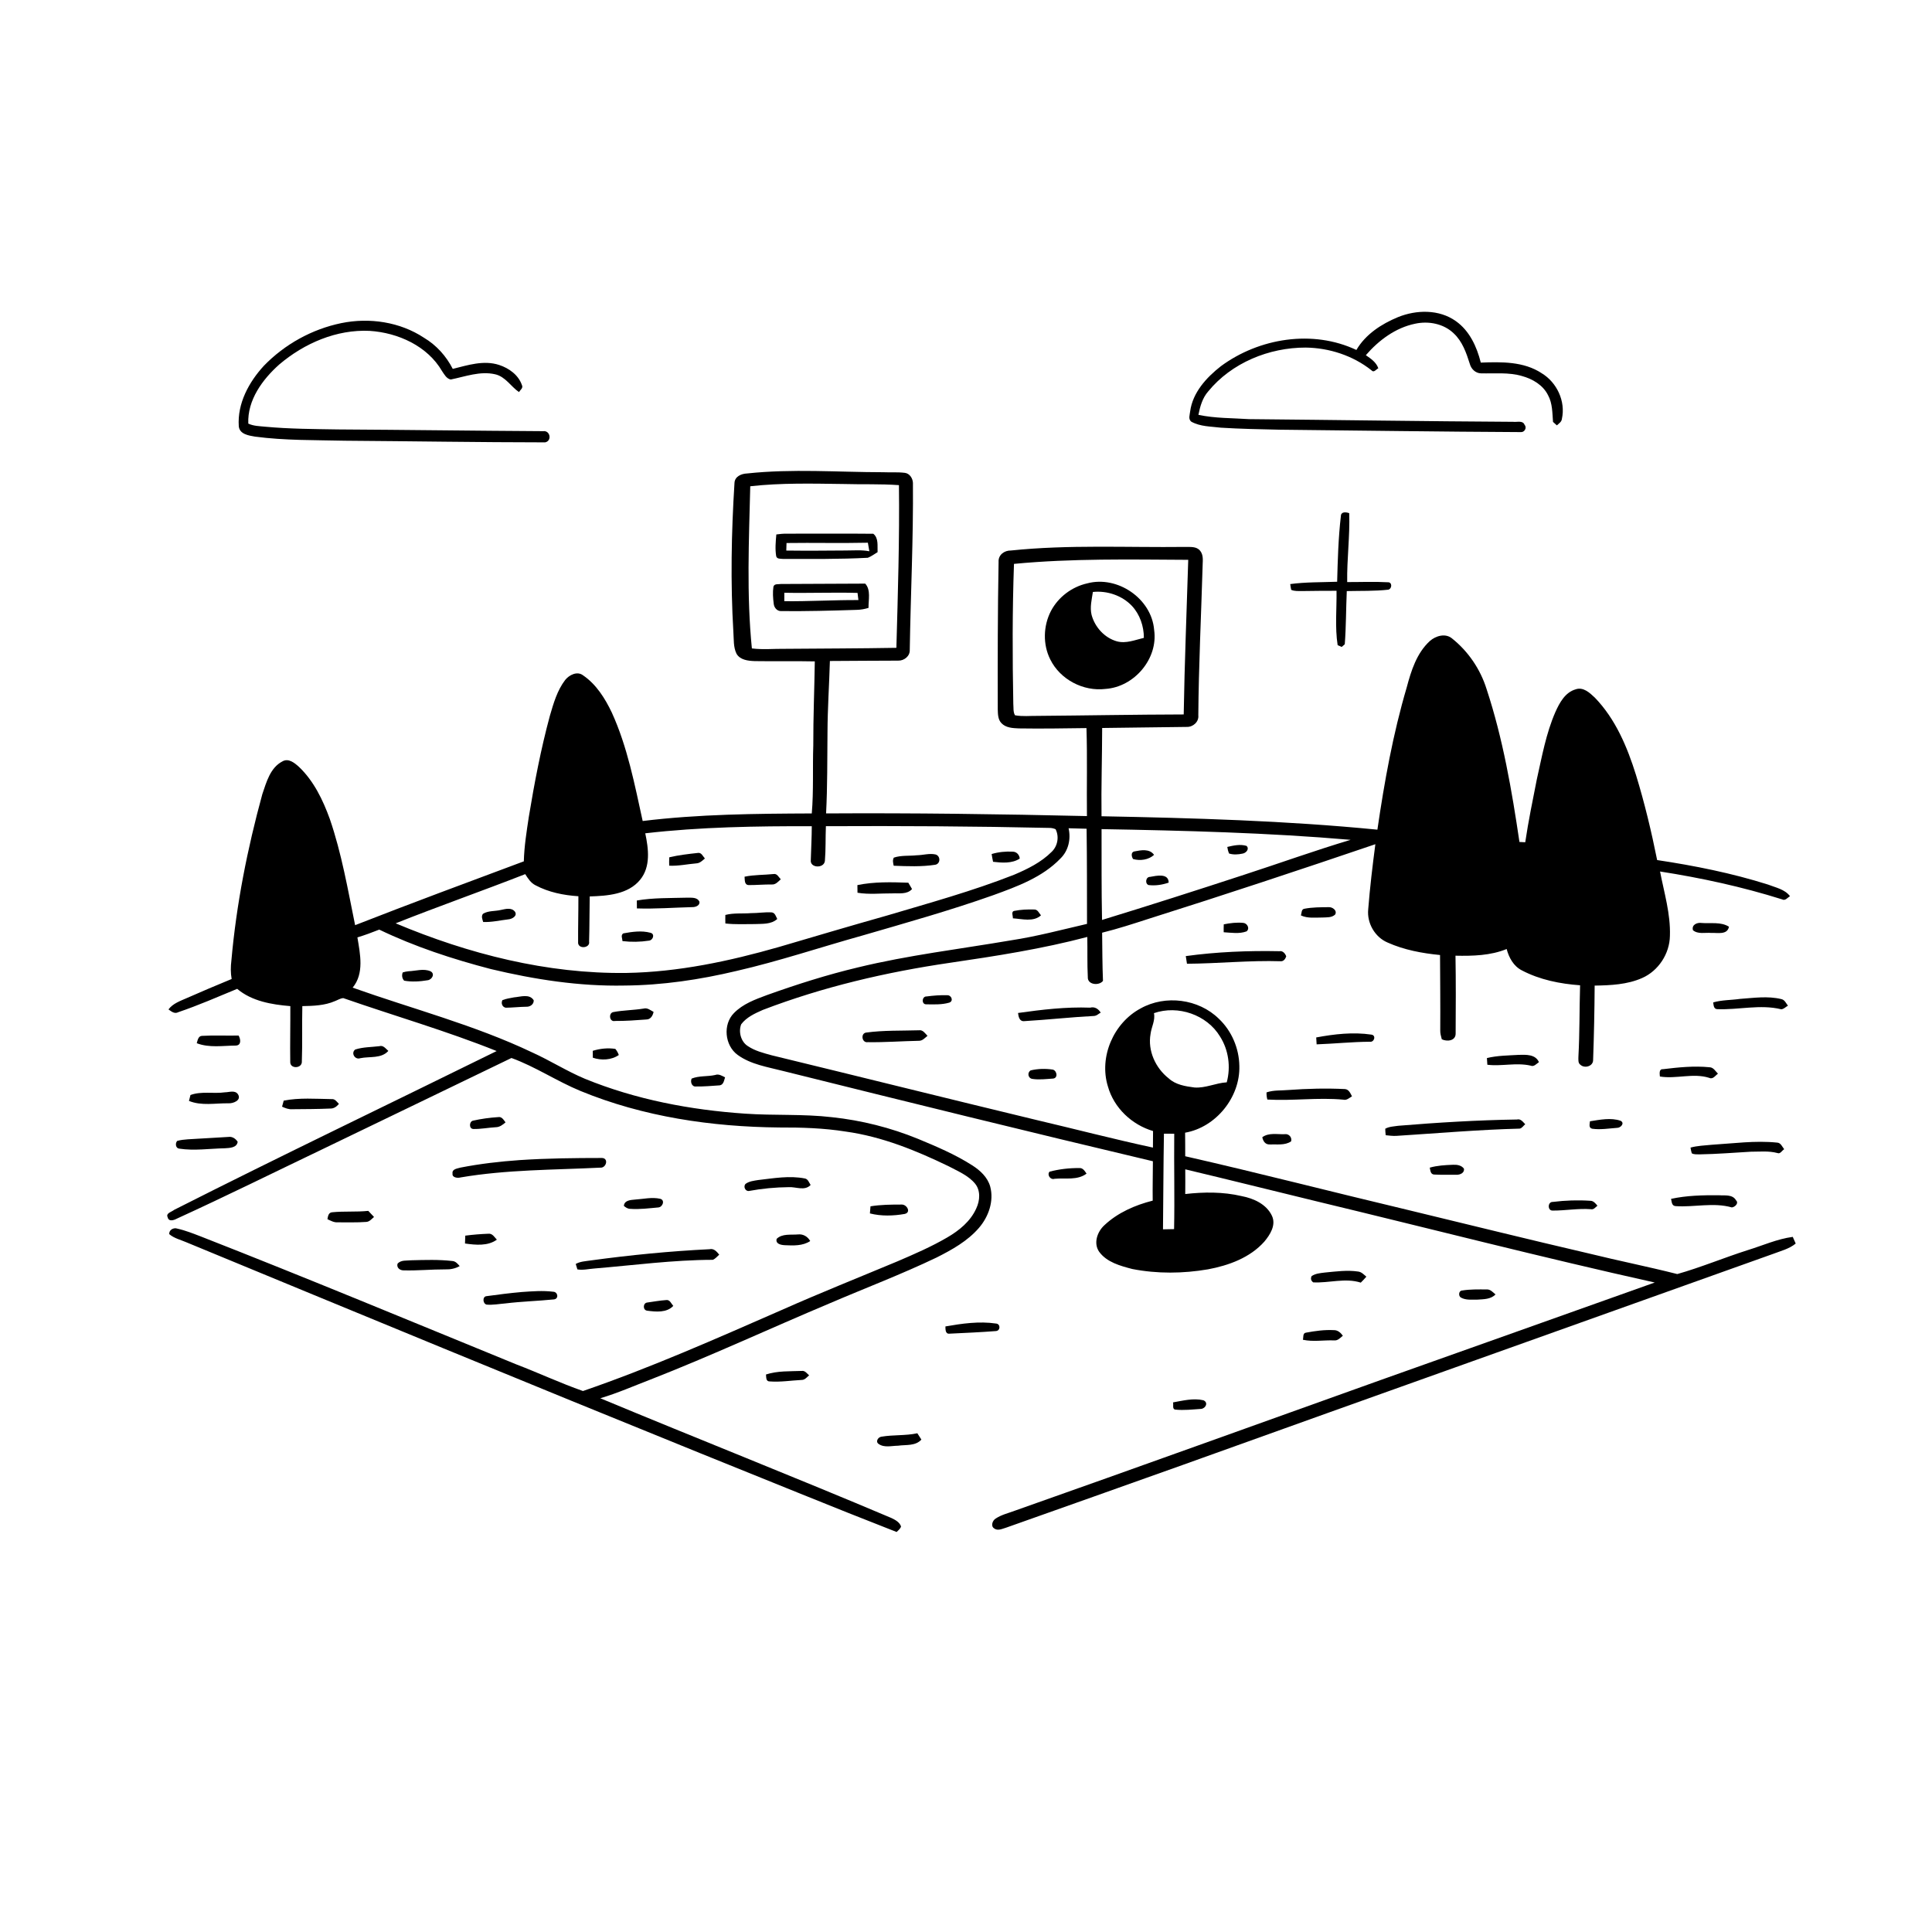 <svg xmlns="http://www.w3.org/2000/svg" viewBox="0 0 1024 1024" version="1.1">
<g id="Parent-Group"><g id="Group-rgba(0,0,0,0)" fill="rgba(0,0,0,0)">
<path fill="rgba(0,0,0,0)" opacity="1.00" d=" M 0.00 0.00 L 1024.00 0.00 L 1024.00 1024.00 L 0.00 1024.00 L 0.00 0.00 M 740.95 168.09 C 732.23 171.70 723.78 177.16 718.91 185.49 C 695.79 174.57 667.33 179.15 647.07 194.11 C 639.42 200.11 632.15 208.00 630.81 218.03 C 630.64 219.84 629.66 222.11 631.40 223.49 C 636.16 226.15 641.83 226.02 647.10 226.68 C 657.47 227.33 667.86 227.52 678.24 227.75 C 720.85 228.18 763.46 228.82 806.06 229.02 C 807.98 229.21 809.44 226.72 808.08 225.21 C 807.16 222.67 804.06 223.84 802.03 223.57 C 755.35 223.31 708.68 222.57 662.01 222.15 C 653.06 221.56 643.98 221.75 635.18 219.87 C 636.07 215.46 637.32 210.91 640.37 207.46 C 652.77 192.28 672.65 184.19 692.03 184.22 C 704.54 184.38 717.07 188.46 726.92 196.27 C 728.16 197.76 729.37 195.75 730.54 195.20 C 729.43 191.98 726.57 190.09 723.92 188.26 C 730.75 180.35 739.66 173.70 750.07 171.57 C 757.16 170.03 765.16 171.54 770.49 176.68 C 775.07 180.93 777.17 186.99 779.01 192.80 C 779.71 195.52 782.01 197.82 784.93 197.88 C 792.17 198.07 799.61 197.23 806.68 199.30 C 812.28 200.84 817.83 204.07 820.49 209.45 C 822.87 213.78 822.75 218.84 823.13 223.62 C 823.64 224.08 824.67 225.00 825.18 225.46 C 826.23 224.46 827.70 223.59 827.84 221.99 C 829.88 212.71 825.20 202.70 817.14 197.83 C 807.64 191.53 795.78 191.77 784.85 192.19 C 782.76 183.80 778.90 175.33 771.64 170.21 C 762.78 163.87 750.74 164.13 740.95 168.09 M 180.89 171.26 C 165.37 174.46 150.90 182.47 139.88 193.85 C 131.92 202.50 125.74 213.84 126.56 225.91 C 126.95 230.12 131.76 230.84 135.10 231.41 C 150.95 233.53 167.00 233.21 182.95 233.59 C 218.28 233.84 253.62 234.43 288.95 234.46 C 292.68 233.66 291.60 228.05 287.91 228.53 C 251.63 228.32 215.35 227.82 179.07 227.61 C 166.25 227.40 153.40 227.35 140.62 226.17 C 137.59 225.86 134.41 225.85 131.60 224.52 C 131.08 212.05 139.12 201.09 148.04 193.16 C 161.25 181.95 178.39 174.52 195.93 175.37 C 210.90 176.33 226.55 183.34 234.31 196.72 C 235.50 198.45 236.63 200.69 238.89 201.15 C 246.60 199.59 254.51 196.54 262.45 198.38 C 267.89 199.62 270.73 204.82 275.06 207.81 C 275.72 206.70 277.41 205.67 276.65 204.17 C 274.84 198.78 269.80 195.15 264.57 193.44 C 256.40 190.76 247.94 193.54 239.97 195.52 C 236.52 188.75 231.30 182.94 224.76 179.04 C 211.98 170.59 195.78 168.21 180.89 171.26 M 395.94 250.95 C 392.92 251.06 389.40 252.55 389.29 256.04 C 387.64 282.34 387.14 308.77 388.71 335.09 C 389.00 338.90 388.63 342.97 390.37 346.49 C 392.30 349.85 396.57 350.27 400.05 350.40 C 410.65 350.57 421.26 350.32 431.86 350.55 C 431.65 365.38 431.01 380.21 431.06 395.05 C 430.65 407.07 431.28 419.16 430.26 431.14 C 400.35 431.26 370.36 431.52 340.63 435.15 C 336.36 415.71 332.58 395.91 324.28 377.69 C 320.69 370.16 316.04 362.71 309.03 357.94 C 305.92 355.56 301.71 357.72 299.56 360.39 C 295.32 365.94 293.37 372.79 291.44 379.40 C 286.68 397.00 283.25 414.93 280.29 432.91 C 279.11 440.74 277.84 448.59 277.64 456.53 C 247.78 467.67 217.89 478.74 188.22 490.36 C 184.36 471.48 181.09 452.36 174.81 434.08 C 171.15 424.00 166.33 413.96 158.47 406.47 C 156.14 404.38 152.91 401.66 149.66 403.57 C 143.23 406.90 141.21 414.56 139.04 420.91 C 131.13 449.77 125.28 479.27 122.64 509.10 C 122.23 512.35 122.20 515.65 122.78 518.89 C 114.81 522.15 106.90 525.55 99.01 529.00 C 95.54 530.55 91.66 531.83 89.30 535.01 C 90.83 536.10 92.53 537.55 94.49 536.48 C 105.10 532.88 115.38 528.38 125.72 524.11 C 133.45 530.67 144.07 532.46 153.88 533.26 C 153.93 543.18 153.70 553.11 153.84 563.03 C 153.91 566.53 159.67 566.36 159.97 563.06 C 160.34 553.14 160.01 543.19 160.24 533.26 C 166.06 533.16 172.07 532.97 177.49 530.62 C 178.97 530.08 180.35 529.12 181.95 529.02 C 209.01 538.45 236.62 546.39 263.24 557.08 C 206.28 585.15 148.99 612.55 92.34 641.23 C 91.08 642.31 87.78 642.95 88.85 645.13 C 89.40 647.69 92.15 646.76 93.77 645.89 C 119.72 634.04 145.28 621.37 171.01 609.06 C 204.40 593.03 237.71 576.82 271.08 560.76 C 283.79 565.38 295.14 573.07 307.64 578.22 C 340.95 591.94 377.18 597.25 413.03 597.59 C 424.80 597.54 436.59 597.90 448.23 599.75 C 467.44 602.41 485.57 609.79 502.91 618.20 C 507.76 620.79 513.13 622.96 516.75 627.28 C 519.82 630.95 519.41 636.34 517.46 640.45 C 514.42 647.32 508.35 652.23 501.99 655.91 C 493.55 660.84 484.56 664.72 475.59 668.57 C 455.17 677.11 434.59 685.31 414.36 694.30 C 379.61 709.51 344.87 724.93 308.98 737.27 C 297.03 733.09 285.50 727.68 273.65 723.15 C 218.03 700.42 162.55 677.31 106.59 655.41 C 102.45 653.83 98.31 652.15 93.97 651.19 C 92.05 650.48 89.46 651.89 89.73 654.14 C 92.25 656.29 95.58 657.07 98.57 658.35 C 189.26 695.83 279.97 733.31 370.93 770.15 C 405.69 784.11 440.33 798.39 475.23 811.99 C 476.11 811.08 477.24 810.31 477.57 809.03 C 476.76 806.73 474.49 805.56 472.45 804.57 C 421.24 782.88 369.49 762.48 318.16 741.10 C 327.30 738.40 336.03 734.53 344.92 731.13 C 376.91 718.62 408.06 704.11 439.72 690.80 C 458.60 682.70 477.85 675.40 496.39 666.52 C 504.55 662.41 512.79 657.83 518.84 650.83 C 523.94 644.93 526.90 636.64 524.83 628.90 C 523.45 623.95 519.48 620.31 515.28 617.64 C 506.30 611.89 496.42 607.71 486.60 603.63 C 472.03 597.68 456.65 593.81 441.00 592.14 C 425.69 590.35 410.24 591.33 394.89 590.26 C 365.93 588.29 337.00 582.80 310.05 571.79 C 300.42 567.75 291.58 562.10 282.06 557.80 C 251.53 543.27 218.67 534.77 186.91 523.47 C 193.13 516.01 190.89 505.58 189.43 496.84 C 193.35 495.66 197.20 494.22 201.01 492.71 C 219.90 501.80 239.91 508.34 260.16 513.62 C 283.33 519.15 307.10 522.85 330.98 522.36 C 351.02 522.22 370.95 519.24 390.42 514.61 C 412.92 509.44 434.81 502.07 457.02 495.87 C 480.25 489.11 503.58 482.57 526.40 474.48 C 539.09 469.86 552.48 465.01 562.04 455.04 C 566.31 450.91 567.68 444.70 566.37 438.99 C 569.55 439.11 572.73 439.15 575.92 439.25 C 576.16 456.06 576.11 472.87 576.14 489.68 C 562.75 492.78 549.45 496.33 535.84 498.40 C 508.78 503.02 481.45 506.25 454.74 512.74 C 438.38 516.63 422.34 521.74 406.52 527.40 C 400.29 529.71 393.75 532.08 389.01 536.95 C 383.03 542.97 384.12 554.12 390.94 559.10 C 398.00 564.24 406.89 565.53 415.15 567.67 C 480.38 583.91 545.65 600.00 611.06 615.49 C 611.05 622.44 610.85 629.40 610.96 636.36 C 601.66 638.71 592.42 642.73 585.36 649.38 C 581.59 652.81 579.42 658.94 582.59 663.48 C 586.66 669.04 593.79 670.94 600.14 672.60 C 613.33 675.18 627.04 675.04 640.27 672.77 C 651.23 670.72 662.49 666.64 670.10 658.11 C 673.18 654.44 676.42 649.36 674.19 644.46 C 671.29 638.23 664.46 635.16 658.05 633.95 C 648.27 631.65 638.12 631.74 628.20 632.86 C 628.22 628.49 628.27 624.13 628.21 619.77 C 651.50 625.31 674.73 631.13 697.99 636.77 C 757.67 651.13 817.13 666.44 877.05 679.76 C 828.58 697.05 780.07 714.25 731.59 731.51 C 667.00 754.60 602.49 777.91 537.81 800.73 C 534.44 802.00 530.82 802.82 527.78 804.83 C 526.10 805.80 524.97 808.72 526.84 810.03 C 528.81 811.60 531.24 810.26 533.33 809.67 C 564.43 798.66 595.52 787.63 626.58 776.55 C 730.94 739.04 835.44 701.93 939.85 664.56 C 943.92 662.99 948.33 661.95 951.76 659.10 C 951.24 657.91 950.72 656.74 950.20 655.57 C 941.95 656.67 934.29 660.14 926.40 662.57 C 913.85 666.56 901.65 671.69 888.99 675.28 C 873.45 671.34 857.72 668.21 842.15 664.37 C 809.95 656.89 777.86 648.94 745.72 641.18 C 706.51 631.87 667.48 621.78 628.19 612.83 C 628.17 608.67 628.20 604.51 628.13 600.35 C 644.49 597.50 657.36 581.53 656.88 564.97 C 656.75 555.64 652.80 546.37 646.00 539.95 C 635.27 529.42 617.69 527.16 604.59 534.47 C 590.23 542.11 582.36 560.21 587.22 575.85 C 590.40 587.20 599.91 596.17 611.14 599.47 C 611.10 602.39 611.08 605.32 611.08 608.25 C 590.35 603.78 569.83 598.43 549.19 593.58 C 502.43 582.32 455.76 570.68 409.02 559.33 C 404.68 558.13 400.19 557.02 396.41 554.48 C 392.67 552.14 391.30 546.87 392.85 542.89 C 395.66 539.14 400.11 537.13 404.30 535.28 C 436.23 523.05 469.70 515.24 503.50 510.30 C 527.93 506.72 552.39 502.92 576.29 496.60 C 576.43 503.68 576.20 510.78 576.56 517.86 C 576.31 522.01 582.53 522.60 584.60 519.89 C 584.25 511.39 584.26 502.86 584.15 494.35 C 592.51 492.28 600.70 489.61 608.89 486.96 C 649.08 474.28 689.07 461.01 728.97 447.45 C 727.46 458.92 726.09 470.42 725.18 481.96 C 724.44 489.25 728.71 496.72 735.49 499.58 C 744.23 503.49 753.77 505.26 763.25 506.18 C 763.31 519.46 763.45 532.74 763.36 546.02 C 763.30 547.66 763.75 549.26 764.18 550.83 C 766.91 552.20 771.53 551.73 771.52 547.85 C 771.60 534.09 771.68 520.31 771.44 506.54 C 780.55 506.73 790.00 506.50 798.56 503.00 C 799.77 507.58 802.22 512.10 806.62 514.32 C 816.10 519.31 826.86 521.45 837.48 522.22 C 837.10 534.84 837.28 547.48 836.59 560.09 C 836.61 561.52 836.27 563.48 837.71 564.40 C 839.94 566.41 844.39 565.15 844.38 561.86 C 844.85 548.71 845.12 535.55 845.20 522.39 C 853.69 522.25 862.46 521.86 870.34 518.38 C 879.02 514.57 884.95 505.47 885.09 496.00 C 885.48 484.42 882.04 473.18 879.86 461.91 C 901.74 465.32 923.44 470.04 944.57 476.69 C 946.25 477.58 947.43 475.75 948.73 474.99 C 945.93 471.29 941.13 470.44 937.06 468.83 C 917.91 462.78 898.16 458.83 878.32 455.85 C 875.28 440.69 871.67 425.63 867.14 410.85 C 862.51 395.99 856.27 381.08 845.29 369.75 C 842.60 367.21 839.14 363.93 835.11 365.37 C 829.55 366.97 826.61 372.45 824.41 377.34 C 819.42 388.72 817.26 401.04 814.54 413.09 C 812.35 424.17 810.07 435.24 808.41 446.41 C 807.65 446.38 806.11 446.30 805.34 446.26 C 801.29 418.91 796.58 391.49 787.90 365.17 C 784.62 354.68 778.18 345.21 769.58 338.37 C 766.07 335.48 760.96 337.00 757.86 339.74 C 750.88 346.12 747.95 355.47 745.59 364.34 C 738.31 388.99 733.76 414.34 730.05 439.74 C 681.46 434.96 632.62 433.57 583.83 432.63 C 583.62 417.03 584.14 401.44 584.17 385.85 C 599.13 385.58 614.09 385.54 629.04 385.28 C 632.38 385.38 635.53 382.54 635.13 379.08 C 635.33 353.01 636.62 326.96 637.38 300.90 C 637.34 297.93 638.17 294.45 636.10 291.94 C 634.21 289.47 630.79 289.97 628.06 289.88 C 597.31 290.25 566.45 288.59 535.81 291.78 C 532.30 291.71 529.02 294.12 529.27 297.87 C 528.80 323.89 528.77 349.93 528.83 375.96 C 528.91 378.45 528.90 381.29 530.73 383.23 C 533.06 385.77 536.75 385.93 539.96 386.07 C 551.92 386.26 563.89 386.06 575.85 385.90 C 576.35 401.44 575.92 416.99 576.10 432.54 C 530.02 431.47 483.93 430.85 437.84 431.13 C 438.59 416.78 438.43 402.40 438.59 388.03 C 438.64 375.46 439.50 362.90 439.86 350.34 C 451.92 350.21 463.99 350.24 476.05 350.15 C 479.19 350.25 482.36 347.77 482.19 344.46 C 482.66 314.94 484.13 285.43 483.87 255.90 C 483.76 253.50 482.13 250.94 479.60 250.62 C 475.75 250.14 471.85 250.46 467.99 250.29 C 443.98 250.26 419.88 248.36 395.94 250.95 M 710.69 273.54 C 709.35 285.08 709.02 296.73 708.72 308.34 C 700.43 308.65 692.09 308.47 683.85 309.57 C 683.98 310.59 684.14 311.61 684.36 312.63 C 686.14 313.42 688.13 313.23 690.04 313.27 C 696.15 313.19 702.27 313.12 708.39 313.13 C 708.53 322.72 707.50 332.43 708.98 341.95 C 709.51 342.18 710.59 342.65 711.13 342.89 C 711.54 342.53 712.36 341.82 712.76 341.47 C 713.47 332.09 713.40 322.68 713.82 313.29 C 721.16 313.11 728.54 313.36 735.85 312.54 C 737.94 311.94 737.93 308.44 735.54 308.61 C 728.38 308.21 721.20 308.53 714.04 308.51 C 713.85 296.33 715.52 284.18 715.12 272.00 C 713.48 271.39 710.76 271.05 710.69 273.54 M 691.44 481.64 C 689.65 481.84 689.96 483.93 689.51 485.19 C 693.12 486.88 697.14 486.29 701.00 486.30 C 703.27 486.18 705.91 486.44 707.68 484.70 C 708.86 482.51 706.14 480.64 704.17 480.82 C 699.92 480.86 695.61 480.84 691.44 481.64 M 537.61 482.79 C 535.76 483.11 536.96 485.50 536.85 486.73 C 541.72 487.03 547.73 488.80 551.74 485.15 C 550.70 483.96 549.98 481.92 548.07 482.06 C 544.58 481.96 541.04 482.10 537.61 482.79 M 648.62 489.92 C 648.57 491.31 648.55 492.71 648.58 494.11 C 652.58 494.34 656.82 495.09 660.69 493.65 C 662.60 492.17 661.07 489.33 658.98 489.15 C 655.51 488.80 652.02 489.24 648.62 489.92 M 897.31 493.04 C 899.95 495.27 903.80 494.20 907.00 494.47 C 910.30 494.30 915.51 495.68 916.39 491.18 C 912.07 488.47 906.75 489.59 901.94 489.20 C 899.56 488.81 896.45 490.12 897.31 493.04 M 628.49 506.75 C 628.66 508.10 628.87 509.45 629.12 510.81 C 645.72 510.70 662.30 508.95 678.92 509.48 C 680.41 509.54 681.33 508.13 681.73 506.86 C 681.15 505.35 679.91 503.82 678.12 504.16 C 661.55 503.82 644.90 504.50 628.49 506.75 M 216.55 514.78 C 215.49 514.88 214.46 515.09 213.45 515.41 C 212.87 516.92 213.08 518.58 214.21 519.78 C 218.31 520.52 222.57 520.23 226.66 519.55 C 228.96 519.28 230.75 516.09 228.16 514.79 C 224.54 513.21 220.36 514.64 216.55 514.78 M 272.45 528.62 C 270.38 529.01 268.28 529.32 266.31 530.08 C 265.43 531.66 266.19 533.79 268.07 534.11 C 271.72 534.07 275.37 533.64 279.03 533.59 C 280.97 533.68 283.01 532.28 282.88 530.18 C 280.68 526.57 275.84 528.36 272.45 528.62 M 491.09 528.14 C 488.58 528.04 488.30 532.39 490.92 532.31 C 494.97 532.36 499.23 532.57 503.15 531.41 C 505.57 530.55 504.26 527.40 502.05 527.49 C 498.39 527.37 494.72 527.67 491.09 528.14 M 922.19 529.44 C 917.48 530.12 912.63 529.96 908.04 531.30 C 908.25 532.66 908.23 534.77 910.10 534.87 C 921.42 535.34 932.94 532.20 944.10 534.94 C 945.49 534.86 946.46 533.66 947.64 533.04 C 946.64 531.73 945.92 529.90 944.13 529.54 C 936.93 527.79 929.46 528.93 922.19 529.44 M 539.58 536.90 C 539.82 538.89 540.33 541.52 542.96 541.22 C 555.26 540.49 567.52 539.12 579.83 538.48 C 581.21 538.43 582.23 537.33 583.40 536.72 C 582.15 534.69 580.21 533.43 577.78 534.08 C 565.02 533.60 552.20 535.12 539.58 536.90 M 325.10 536.42 C 322.38 536.88 322.96 541.84 325.98 541.13 C 331.52 541.17 337.07 540.77 342.60 540.35 C 344.87 540.33 346.00 538.29 346.41 536.33 C 344.75 535.45 343.13 534.00 341.12 534.57 C 335.81 535.44 330.39 535.41 325.10 536.42 M 459.17 547.27 C 456.00 547.61 456.77 552.86 459.92 552.37 C 468.97 552.52 478.02 551.81 487.07 551.64 C 488.96 551.67 490.24 550.08 491.60 549.01 C 490.34 547.76 489.18 545.75 487.11 546.07 C 477.80 546.36 468.41 546.02 459.17 547.27 M 697.62 549.87 C 697.68 550.79 697.79 552.62 697.84 553.53 C 707.22 553.19 716.58 552.21 725.97 552.14 C 728.36 552.58 729.55 548.74 726.87 548.37 C 717.16 546.93 707.21 548.08 697.62 549.87 M 104.28 552.92 C 110.87 555.48 118.13 554.22 125.02 554.17 C 128.05 554.02 127.55 550.73 126.46 548.86 C 119.98 549.00 113.47 548.66 107.00 549.03 C 105.04 549.14 104.74 551.44 104.28 552.92 M 188.27 556.27 C 185.85 558.10 188.14 561.88 190.94 560.87 C 195.90 559.83 202.10 561.20 205.83 557.00 C 204.44 555.83 203.15 553.84 201.06 554.50 C 196.79 555.02 192.39 554.93 188.27 556.27 M 314.18 556.95 C 314.18 558.16 314.19 559.38 314.21 560.61 C 318.64 562.12 324.06 561.92 327.98 559.17 C 327.55 557.97 326.94 556.89 326.15 555.94 C 322.15 555.31 318.04 555.78 314.18 556.95 M 788.09 560.80 C 788.15 561.69 788.27 563.45 788.33 564.34 C 795.89 565.26 803.66 563.09 811.21 564.79 C 813.03 565.58 814.30 563.87 815.66 562.96 C 813.83 558.73 808.79 559.00 804.95 559.10 C 799.31 559.44 793.60 559.45 788.09 560.80 M 881.45 566.69 C 879.19 566.53 879.66 569.10 879.78 570.57 C 888.42 572.01 897.43 568.57 905.94 571.29 C 907.89 572.24 909.19 570.03 910.55 569.07 C 909.22 567.78 908.19 565.72 906.10 565.67 C 897.89 564.85 889.60 565.70 881.45 566.69 M 546.28 567.33 C 544.32 568.50 544.87 571.50 547.15 571.84 C 550.76 572.40 554.47 571.90 558.11 571.67 C 560.85 571.44 560.28 567.59 558.06 566.92 C 554.19 566.32 550.09 566.42 546.28 567.33 M 366.59 571.67 C 365.77 573.37 366.66 576.13 368.90 575.86 C 373.11 575.92 377.34 575.54 381.54 575.25 C 383.54 574.89 383.77 572.57 384.30 571.01 C 382.65 570.21 380.96 569.04 379.05 569.77 C 374.94 570.68 370.54 570.08 366.59 571.67 M 671.29 578.99 C 671.24 580.26 671.38 581.53 671.72 582.78 C 685.13 583.57 698.60 581.58 712.01 582.85 C 713.81 583.31 715.16 581.89 716.58 581.08 C 715.76 579.49 714.94 577.42 712.89 577.23 C 702.92 576.74 692.92 577.00 682.96 577.72 C 679.07 578.07 675.04 577.70 671.29 578.99 M 100.95 580.38 C 100.68 581.42 100.41 582.46 100.16 583.51 C 106.80 586.22 114.10 584.68 121.05 584.77 C 123.50 584.94 128.03 583.25 126.21 580.13 C 124.69 577.59 121.51 578.94 119.17 578.95 C 113.12 579.81 106.79 578.24 100.95 580.38 M 150.37 583.36 C 150.15 584.16 149.72 585.76 149.50 586.56 C 151.24 587.35 153.06 588.08 155.02 587.91 C 161.70 587.84 168.40 587.86 175.08 587.55 C 176.97 587.62 178.49 586.47 179.63 585.09 C 178.53 583.99 177.54 582.32 175.73 582.55 C 167.29 582.43 158.72 581.72 150.37 583.36 M 250.75 593.96 C 248.59 594.39 248.46 598.40 250.96 598.39 C 254.90 598.46 258.80 597.68 262.72 597.45 C 264.81 597.45 266.45 596.17 267.94 594.87 C 266.94 593.62 266.01 591.73 264.08 592.09 C 259.61 592.37 255.12 592.99 250.75 593.96 M 842.71 594.30 C 842.62 595.70 841.87 597.81 843.89 598.25 C 848.25 598.87 852.69 598.10 857.06 597.79 C 858.98 597.83 861.33 595.29 858.96 594.03 C 853.76 592.27 848.02 593.48 842.71 594.30 M 741.16 596.68 C 738.81 597.04 736.32 597.08 734.21 598.25 C 734.23 599.39 734.31 600.54 734.45 601.69 C 736.30 601.90 738.16 602.12 740.04 602.04 C 761.84 600.66 783.62 598.76 805.46 598.19 C 806.75 597.98 807.42 596.60 808.41 595.88 C 807.17 594.63 806.04 592.85 804.02 593.36 C 783.03 593.68 762.07 594.96 741.16 596.68 M 669.04 602.75 C 669.46 604.84 670.64 606.72 673.05 606.58 C 676.77 606.43 681.03 607.17 684.29 604.97 C 684.96 602.91 683.16 600.85 681.06 601.14 C 677.04 601.33 672.52 600.18 669.04 602.75 M 99.57 603.86 C 97.67 604.00 95.75 604.19 93.91 604.71 C 92.75 606.01 93.08 608.65 95.06 608.81 C 103.01 610.02 111.08 608.77 119.07 608.61 C 121.58 608.45 125.55 608.43 125.97 605.18 C 124.90 603.50 123.10 602.28 121.04 602.60 C 113.88 602.99 106.72 603.43 99.57 603.86 M 907.15 606.76 C 903.42 607.14 899.64 607.25 896.01 608.25 C 896.16 609.27 896.38 610.28 896.68 611.28 C 898.01 612.01 899.57 611.79 901.05 611.83 C 910.03 611.69 918.98 610.94 927.94 610.43 C 932.63 610.44 937.42 609.90 942.02 611.12 C 943.59 611.82 944.50 609.79 945.65 609.11 C 944.59 607.77 943.83 605.64 941.85 605.60 C 930.29 604.42 918.69 606.06 907.15 606.76 M 275.48 614.87 C 264.95 615.61 254.44 616.82 244.07 618.85 C 242.38 619.38 239.46 619.56 239.86 622.05 C 239.52 624.15 242.55 624.52 244.04 624.08 C 268.50 619.89 293.38 620.10 318.08 618.88 C 321.30 619.23 322.79 613.91 319.09 613.75 C 304.55 613.76 289.99 613.91 275.48 614.87 M 757.80 618.88 C 758.13 620.28 758.14 622.40 760.08 622.53 C 764.05 622.74 768.04 622.62 772.02 622.66 C 773.86 622.70 776.36 621.64 775.90 619.39 C 774.53 617.55 772.13 617.24 770.02 617.36 C 765.91 617.51 761.76 617.74 757.80 618.88 M 556.27 621.01 C 554.82 622.67 556.73 625.52 558.94 624.78 C 564.60 624.23 571.00 625.74 575.89 622.05 C 574.95 620.69 573.96 618.92 572.05 619.10 C 566.75 619.05 561.39 619.66 556.27 621.01 M 401.88 625.44 C 399.58 625.82 397.11 626.05 395.18 627.47 C 393.83 628.80 394.98 631.50 396.94 631.24 C 403.90 629.95 410.97 629.29 418.04 629.22 C 421.96 628.98 426.45 631.39 429.65 628.06 C 428.80 626.82 428.30 624.93 426.62 624.62 C 418.41 622.99 410.07 624.51 401.88 625.44 M 885.70 635.42 C 886.08 636.96 885.98 639.13 888.11 639.27 C 898.01 639.95 908.19 637.17 917.91 639.96 C 919.50 639.80 921.76 637.75 920.15 636.21 C 918.28 632.90 914.13 633.75 910.99 633.51 C 902.54 633.44 893.98 633.62 885.70 635.42 M 336.54 635.80 C 334.25 636.02 330.93 636.15 330.66 639.14 C 331.59 639.95 332.68 640.69 333.98 640.71 C 338.99 641.09 343.99 640.40 348.97 639.97 C 351.23 639.75 352.63 636.11 349.92 635.38 C 345.51 634.38 340.97 635.53 336.54 635.80 M 823.05 637.04 C 820.20 636.89 820.12 641.82 823.02 641.63 C 829.74 641.66 836.44 640.39 843.18 640.90 C 844.71 641.28 845.63 639.84 846.68 639.05 C 845.67 637.86 844.60 636.44 842.89 636.44 C 836.28 636.00 829.62 636.22 823.05 637.04 M 461.38 639.37 C 461.27 640.62 461.16 641.88 461.07 643.14 C 467.04 644.66 473.51 644.48 479.53 643.41 C 483.10 642.56 480.61 638.36 477.95 638.44 C 472.43 638.44 466.84 638.48 461.38 639.37 M 173.55 646.19 C 175.24 646.98 176.94 647.97 178.89 647.86 C 183.98 647.83 189.09 648.02 194.17 647.64 C 195.90 647.51 197.01 646.05 198.24 645.02 C 197.24 643.92 196.23 642.84 195.20 641.79 C 188.84 642.45 182.41 641.89 176.08 642.52 C 174.07 642.67 173.85 644.58 173.55 646.19 M 246.60 654.92 C 246.53 656.30 246.48 657.69 246.46 659.08 C 252.02 659.87 258.54 660.54 263.34 657.05 C 262.11 655.77 261.01 653.70 258.94 653.90 C 254.81 654.06 250.69 654.38 246.60 654.92 M 411.64 656.62 C 410.94 659.30 413.91 659.87 415.90 659.98 C 420.47 660.19 425.45 660.43 429.43 657.78 C 428.11 655.43 425.72 653.97 422.98 654.27 C 419.20 654.61 414.60 653.72 411.64 656.62 M 312.98 668.08 C 310.34 668.48 307.51 668.57 305.15 669.93 C 305.37 670.65 305.81 672.09 306.03 672.81 C 309.01 673.33 312.00 672.55 314.98 672.34 C 335.90 670.60 356.79 667.78 377.81 667.73 C 379.19 667.16 380.13 665.96 381.20 664.99 C 379.88 663.38 378.40 661.57 376.06 662.11 C 354.96 663.14 333.91 665.22 312.98 668.08 M 210.70 669.80 C 210.08 671.92 211.98 673.36 213.93 673.32 C 221.30 673.53 228.66 672.77 236.04 672.80 C 238.69 672.89 241.32 672.38 243.64 671.05 C 242.59 669.85 241.46 668.45 239.73 668.36 C 232.53 667.53 225.27 667.80 218.04 667.97 C 215.56 668.25 212.53 667.68 210.70 669.80 M 702.12 674.48 C 699.74 674.78 697.22 674.97 695.18 676.37 C 694.56 677.69 694.84 678.80 696.03 679.68 C 704.39 680.12 713.02 677.18 721.24 679.82 C 722.27 678.81 723.26 677.75 724.21 676.66 C 722.90 675.60 721.70 674.19 719.94 673.96 C 714.01 673.06 708.03 673.92 702.12 674.48 M 276.59 684.79 C 270.35 685.33 264.15 686.14 257.96 686.98 C 255.58 687.10 255.81 690.98 257.92 691.47 C 261.24 691.76 264.56 691.10 267.87 690.84 C 276.43 689.79 285.07 689.57 293.63 688.71 C 296.32 688.37 295.66 684.71 293.23 684.65 C 287.72 683.96 282.11 684.41 276.59 684.79 M 774.28 687.72 C 776.90 689.21 780.06 688.80 782.96 688.83 C 786.31 688.61 790.13 688.71 792.65 686.08 C 791.25 684.91 789.92 683.28 787.91 683.43 C 783.59 683.42 779.21 683.30 774.94 684.00 C 773.11 684.08 772.89 686.91 774.28 687.72 M 343.10 690.36 C 340.70 690.58 340.60 694.45 343.06 694.70 C 347.66 695.30 353.34 695.88 356.85 692.16 C 355.76 690.95 355.03 688.69 353.00 689.07 C 349.68 689.29 346.39 689.91 343.10 690.36 M 501.09 703.04 C 501.12 704.44 501.00 707.01 503.08 706.88 C 511.35 706.48 519.63 706.13 527.88 705.49 C 530.36 705.28 530.34 701.66 527.89 701.50 C 518.96 700.19 509.89 701.50 501.09 703.04 M 692.18 706.34 C 690.38 706.57 690.93 708.87 690.56 710.10 C 695.98 711.28 701.55 710.23 707.04 710.44 C 709.02 710.69 710.37 709.10 711.74 707.96 C 710.60 706.38 709.06 704.97 707.00 705.00 C 702.04 704.74 697.05 705.42 692.18 706.34 M 405.99 728.51 C 406.16 730.05 405.86 732.29 408.10 732.19 C 413.70 732.61 419.29 731.68 424.88 731.40 C 426.59 731.43 427.65 729.93 428.85 728.96 C 427.71 727.99 426.69 726.37 424.97 726.62 C 418.62 726.88 412.11 726.50 405.99 728.51 M 621.72 743.30 C 622.10 744.47 621.17 746.86 622.91 747.11 C 627.46 747.61 632.11 747.03 636.69 746.74 C 639.11 746.40 640.55 743.29 637.81 742.17 C 632.56 740.93 626.97 742.36 621.72 743.30 M 467.15 761.48 C 465.43 761.69 463.91 764.05 465.63 765.28 C 468.63 767.46 472.53 766.29 475.95 766.26 C 480.15 765.65 485.20 766.53 488.35 763.01 C 487.64 761.87 486.93 760.76 486.21 759.66 C 479.93 761.02 473.45 760.40 467.15 761.48 Z" />
<path fill="rgba(0,0,0,0)" opacity="1.00" d=" M 397.65 257.73 C 414.02 255.89 430.54 256.31 446.97 256.53 C 456.80 256.82 466.65 256.42 476.46 257.14 C 476.80 285.88 475.90 314.62 475.10 343.36 C 455.42 343.71 435.73 343.72 416.05 343.89 C 410.20 343.81 404.34 344.42 398.51 343.68 C 395.65 315.14 396.96 286.36 397.65 257.73 M 411.47 283.27 C 411.14 287.10 410.75 291.02 411.41 294.84 C 411.86 296.39 413.70 296.08 414.96 296.24 C 429.96 296.25 444.98 296.43 459.97 295.63 C 461.83 294.91 463.43 293.67 465.14 292.65 C 464.97 289.38 465.78 285.22 462.87 282.91 C 447.59 282.74 432.28 282.91 416.99 282.86 C 415.13 282.83 413.29 283.03 411.47 283.27 M 409.94 310.94 C 409.48 313.94 409.71 317.01 410.09 320.01 C 410.27 321.99 411.81 323.92 413.93 323.89 C 427.31 324.04 440.68 323.66 454.05 323.24 C 456.19 323.20 458.29 322.82 460.34 322.19 C 460.24 318.01 461.68 312.65 458.58 309.33 C 443.75 309.40 428.79 309.44 413.91 309.53 C 412.58 309.77 410.44 309.22 409.94 310.94 Z" />
<path fill="rgba(0,0,0,0)" opacity="1.00" d=" M 416.87 287.81 C 431.24 287.60 445.62 287.98 459.99 287.65 C 460.24 289.16 460.50 290.67 460.77 292.18 C 456.57 291.38 452.29 291.79 448.05 291.78 C 437.62 291.87 427.18 291.94 416.75 291.81 C 416.78 290.47 416.82 289.14 416.87 287.81 Z" />
<path fill="rgba(0,0,0,0)" opacity="1.00" d=" M 537.43 298.87 C 568.11 295.93 599.00 296.55 629.79 296.72 C 628.97 324.03 627.83 351.34 627.39 378.67 C 601.60 378.73 575.81 379.23 550.03 379.43 C 546.01 379.38 541.94 379.85 537.97 379.11 C 536.90 377.29 537.27 375.05 537.07 373.05 C 536.60 348.32 536.55 323.58 537.43 298.87 M 576.24 309.20 C 568.13 311.02 560.92 316.45 557.04 323.81 C 552.94 331.69 552.65 341.53 556.66 349.51 C 561.91 360.18 574.19 366.59 585.96 365.14 C 601.16 364.10 613.93 349.15 611.72 333.89 C 610.39 317.23 592.25 304.91 576.24 309.20 Z" />
<path fill="rgba(0,0,0,0)" opacity="1.00" d=" M 415.71 314.17 C 428.64 314.44 441.58 313.90 454.51 314.25 C 454.70 315.51 454.86 316.77 454.98 318.05 C 441.88 317.98 428.80 318.79 415.70 318.65 C 415.69 317.15 415.69 315.66 415.71 314.17 Z" />
<path fill="rgba(0,0,0,0)" opacity="1.00" d=" M 579.25 313.75 C 586.75 312.96 594.66 315.60 599.90 321.09 C 604.16 325.65 606.28 331.90 606.28 338.08 C 601.61 339.18 596.78 341.25 591.94 339.91 C 585.40 338.05 580.28 332.37 578.55 325.86 C 577.59 321.84 578.65 317.74 579.25 313.75 Z" />
<path fill="rgba(0,0,0,0)" opacity="1.00" d=" M 342.00 441.67 C 371.29 438.29 400.81 437.85 430.26 437.91 C 430.26 443.87 429.88 449.83 429.74 455.80 C 429.17 460.14 436.74 460.44 437.21 456.32 C 437.72 450.20 437.49 444.03 437.74 437.90 C 477.18 437.71 516.63 437.93 556.07 438.81 C 557.26 438.79 558.40 439.02 559.49 439.51 C 561.48 443.45 560.59 448.44 557.41 451.48 C 551.85 457.06 544.63 460.60 537.46 463.64 C 515.45 472.30 492.62 478.57 469.97 485.30 C 450.89 490.69 431.87 496.32 412.85 501.92 C 386.55 509.46 359.50 515.21 332.05 515.68 C 289.94 516.24 248.32 505.62 209.71 489.38 C 232.47 480.34 255.58 472.22 278.38 463.31 C 279.81 465.57 281.31 467.96 283.80 469.20 C 290.78 472.93 298.72 474.52 306.56 475.02 C 306.59 483.30 306.35 491.58 306.41 499.86 C 306.79 503.20 312.90 502.43 312.23 499.06 C 312.48 491.09 312.40 483.10 312.56 475.13 C 321.89 474.83 332.91 474.09 339.28 466.30 C 344.98 459.36 343.72 449.81 342.00 441.67 M 354.74 454.39 C 354.65 455.87 354.63 457.35 354.69 458.83 C 359.53 459.07 364.31 458.00 369.12 457.60 C 370.97 457.51 372.29 456.13 373.61 455.01 C 372.57 453.92 371.80 451.75 369.92 452.07 C 364.84 452.62 359.72 453.21 354.74 454.39 M 525.59 452.66 C 525.80 454.03 526.05 455.40 526.35 456.77 C 531.01 457.32 536.37 457.76 540.48 455.07 C 540.34 453.11 538.87 451.47 536.86 451.40 C 533.07 451.20 529.22 451.56 525.59 452.66 M 473.75 454.56 C 472.97 455.91 473.38 457.43 473.68 458.86 C 480.97 459.14 488.41 459.46 495.63 458.35 C 498.54 457.90 498.62 453.73 495.90 452.89 C 492.61 452.14 489.23 453.26 485.91 453.31 C 481.87 453.75 477.65 453.25 473.75 454.56 M 394.63 464.67 C 394.81 466.35 394.43 469.03 396.87 469.11 C 400.94 469.13 405.01 468.74 409.09 468.79 C 411.11 468.95 412.49 467.25 413.83 466.03 C 412.75 464.98 411.90 462.93 410.08 463.25 C 404.93 463.79 399.71 463.60 394.63 464.67 M 454.44 469.12 C 454.44 470.46 454.46 471.81 454.49 473.17 C 460.62 474.20 466.84 473.46 473.01 473.51 C 476.55 473.33 480.73 474.20 483.40 471.22 C 482.74 470.09 482.09 468.98 481.43 467.86 C 472.44 467.53 463.29 467.30 454.44 469.12 M 337.54 477.28 C 337.53 478.67 337.54 480.07 337.57 481.48 C 347.38 481.81 357.19 481.03 366.99 480.79 C 368.60 480.83 370.94 480.02 370.74 478.02 C 369.61 475.34 366.33 475.87 363.99 475.79 C 355.17 476.03 346.26 475.80 337.54 477.28 M 265.49 482.29 C 262.34 483.06 258.83 482.58 255.98 484.34 C 254.94 485.70 255.69 487.25 256.10 488.67 C 260.60 488.87 265.03 487.78 269.48 487.27 C 271.40 487.13 274.47 485.42 272.90 483.17 C 271.07 480.87 267.93 481.78 265.49 482.29 M 384.45 484.94 C 384.41 486.44 384.41 487.95 384.46 489.46 C 389.62 490.06 394.82 489.77 400.00 489.78 C 404.07 489.59 408.69 490.05 411.96 487.08 C 411.22 485.73 410.84 483.79 409.01 483.58 C 405.35 483.36 401.69 484.00 398.03 483.98 C 393.51 484.34 388.88 483.79 384.45 484.94 M 330.36 494.71 C 328.85 495.66 329.89 497.42 329.93 498.80 C 334.58 499.35 339.33 499.28 343.96 498.56 C 346.18 498.34 347.28 494.91 344.67 494.37 C 340.03 493.12 335.02 493.86 330.36 494.71 Z" />
<path fill="rgba(0,0,0,0)" opacity="1.00" d=" M 583.85 439.45 C 627.89 440.24 671.97 441.34 715.87 445.13 C 696.89 450.79 678.25 457.53 659.41 463.64 C 634.38 471.84 609.29 479.88 584.10 487.59 C 583.77 471.55 583.89 455.50 583.85 439.45 M 650.49 448.90 C 650.65 450.10 650.96 451.26 651.44 452.38 C 653.73 453.10 656.24 452.93 658.57 452.43 C 660.41 452.17 662.40 449.98 660.69 448.34 C 657.35 447.33 653.79 448.11 650.49 448.90 M 601.14 451.29 C 599.31 451.72 599.71 454.10 600.57 455.31 C 604.28 456.35 608.74 455.77 611.67 453.10 C 609.27 449.66 604.66 450.61 601.14 451.29 M 609.57 464.76 C 607.24 464.70 606.73 468.42 608.79 469.10 C 612.37 469.54 616.03 468.98 619.42 467.81 C 619.39 462.63 612.89 464.17 609.57 464.76 Z" />
<path fill="rgba(0,0,0,0)" opacity="1.00" d=" M 611.62 536.99 C 624.32 532.58 639.67 537.81 646.64 549.37 C 651.19 556.51 652.40 565.51 650.20 573.66 C 644.39 573.98 638.95 576.84 633.07 576.39 C 628.30 575.77 623.17 574.98 619.48 571.60 C 612.47 566.12 608.22 556.91 609.82 548.01 C 610.27 544.30 612.42 540.81 611.62 536.99 Z" />
<path fill="rgba(0,0,0,0)" opacity="1.00" d=" M 616.91 600.87 C 618.72 600.88 620.54 600.90 622.37 600.91 C 622.20 617.76 622.63 634.61 622.29 651.46 C 620.32 651.46 618.36 651.50 616.41 651.57 C 616.60 634.67 616.62 617.77 616.91 600.87 Z" />
</g>
<g id="Group-000000" fill="#000000">
<path fill="#000000" opacity="1.00" d=" M 740.95 168.09 C 750.74 164.13 762.78 163.87 771.64 170.21 C 778.90 175.33 782.76 183.80 784.85 192.19 C 795.78 191.77 807.64 191.53 817.14 197.83 C 825.20 202.70 829.88 212.71 827.84 221.99 C 827.70 223.59 826.23 224.46 825.18 225.46 C 824.67 225.00 823.64 224.08 823.13 223.62 C 822.75 218.84 822.87 213.78 820.49 209.45 C 817.83 204.07 812.28 200.84 806.68 199.30 C 799.61 197.23 792.17 198.07 784.93 197.88 C 782.01 197.82 779.71 195.52 779.01 192.80 C 777.17 186.99 775.07 180.93 770.49 176.68 C 765.16 171.54 757.16 170.03 750.07 171.57 C 739.66 173.70 730.75 180.35 723.92 188.26 C 726.57 190.09 729.43 191.98 730.54 195.20 C 729.37 195.75 728.16 197.76 726.92 196.27 C 717.07 188.46 704.54 184.38 692.03 184.22 C 672.65 184.19 652.77 192.28 640.37 207.46 C 637.32 210.91 636.07 215.46 635.18 219.87 C 643.98 221.75 653.06 221.56 662.01 222.15 C 708.68 222.57 755.35 223.31 802.03 223.57 C 804.06 223.84 807.16 222.67 808.08 225.21 C 809.44 226.72 807.98 229.21 806.06 229.02 C 763.46 228.82 720.85 228.18 678.24 227.75 C 667.86 227.52 657.47 227.33 647.10 226.68 C 641.83 226.02 636.16 226.15 631.40 223.49 C 629.66 222.11 630.64 219.84 630.81 218.03 C 632.15 208.00 639.42 200.11 647.07 194.11 C 667.33 179.15 695.79 174.57 718.91 185.49 C 723.78 177.16 732.23 171.70 740.95 168.09 Z" />
<path fill="#000000" opacity="1.00" d=" M 180.89 171.26 C 195.78 168.21 211.98 170.59 224.76 179.04 C 231.30 182.94 236.52 188.75 239.97 195.52 C 247.94 193.54 256.40 190.76 264.57 193.44 C 269.80 195.15 274.84 198.78 276.65 204.17 C 277.41 205.67 275.72 206.70 275.06 207.81 C 270.73 204.82 267.89 199.62 262.45 198.38 C 254.51 196.54 246.60 199.59 238.89 201.15 C 236.63 200.69 235.50 198.45 234.31 196.72 C 226.55 183.34 210.90 176.33 195.93 175.37 C 178.39 174.52 161.25 181.95 148.04 193.16 C 139.12 201.09 131.08 212.05 131.60 224.52 C 134.41 225.85 137.59 225.86 140.62 226.17 C 153.40 227.35 166.25 227.40 179.07 227.61 C 215.35 227.82 251.63 228.32 287.91 228.53 C 291.60 228.05 292.68 233.66 288.95 234.46 C 253.62 234.43 218.28 233.84 182.95 233.59 C 167.00 233.21 150.95 233.53 135.10 231.41 C 131.76 230.84 126.95 230.12 126.56 225.91 C 125.74 213.84 131.92 202.50 139.88 193.85 C 150.90 182.47 165.37 174.46 180.89 171.26 Z" />
<path fill="#000000" opacity="1.00" d=" M 395.94 250.95 C 419.88 248.36 443.98 250.26 467.99 250.29 C 471.85 250.46 475.75 250.14 479.60 250.62 C 482.13 250.94 483.76 253.50 483.87 255.90 C 484.13 285.43 482.66 314.94 482.19 344.46 C 482.36 347.77 479.19 350.25 476.05 350.15 C 463.99 350.24 451.92 350.21 439.86 350.34 C 439.50 362.90 438.64 375.46 438.59 388.03 C 438.43 402.40 438.59 416.78 437.84 431.13 C 483.93 430.85 530.02 431.47 576.10 432.54 C 575.92 416.99 576.35 401.44 575.85 385.90 C 563.89 386.06 551.92 386.26 539.96 386.07 C 536.75 385.93 533.06 385.77 530.73 383.23 C 528.90 381.29 528.91 378.45 528.83 375.96 C 528.77 349.93 528.80 323.89 529.27 297.87 C 529.02 294.12 532.30 291.71 535.81 291.78 C 566.45 288.59 597.31 290.25 628.06 289.88 C 630.79 289.97 634.21 289.47 636.10 291.94 C 638.17 294.45 637.34 297.93 637.38 300.90 C 636.62 326.96 635.33 353.01 635.13 379.08 C 635.53 382.54 632.38 385.38 629.04 385.28 C 614.09 385.54 599.13 385.58 584.17 385.85 C 584.14 401.44 583.62 417.03 583.83 432.63 C 632.62 433.57 681.46 434.96 730.05 439.74 C 733.76 414.34 738.31 388.99 745.59 364.34 C 747.95 355.47 750.88 346.12 757.86 339.74 C 760.96 337.00 766.07 335.48 769.58 338.37 C 778.18 345.21 784.62 354.68 787.90 365.17 C 796.58 391.49 801.29 418.91 805.34 446.26 C 806.11 446.30 807.65 446.38 808.41 446.41 C 810.07 435.24 812.35 424.17 814.54 413.09 C 817.26 401.04 819.42 388.72 824.41 377.34 C 826.61 372.45 829.55 366.97 835.11 365.37 C 839.14 363.93 842.60 367.21 845.29 369.75 C 856.27 381.08 862.51 395.99 867.14 410.85 C 871.67 425.63 875.28 440.69 878.32 455.85 C 898.16 458.83 917.91 462.78 937.06 468.83 C 941.13 470.44 945.93 471.29 948.73 474.99 C 947.43 475.75 946.25 477.58 944.57 476.69 C 923.44 470.04 901.74 465.32 879.86 461.91 C 882.04 473.18 885.48 484.42 885.09 496.00 C 884.95 505.47 879.02 514.57 870.34 518.38 C 862.46 521.86 853.69 522.25 845.20 522.39 C 845.12 535.55 844.85 548.71 844.38 561.86 C 844.39 565.15 839.94 566.41 837.71 564.40 C 836.27 563.48 836.61 561.52 836.59 560.09 C 837.28 547.48 837.10 534.84 837.48 522.22 C 826.86 521.45 816.10 519.31 806.62 514.32 C 802.22 512.10 799.77 507.58 798.56 503.00 C 790.00 506.50 780.55 506.73 771.44 506.54 C 771.68 520.31 771.60 534.09 771.52 547.85 C 771.53 551.73 766.91 552.20 764.18 550.83 C 763.75 549.26 763.30 547.66 763.36 546.02 C 763.45 532.74 763.31 519.46 763.25 506.18 C 753.77 505.26 744.23 503.49 735.49 499.58 C 728.71 496.72 724.44 489.25 725.18 481.96 C 726.09 470.42 727.46 458.92 728.97 447.45 C 689.07 461.01 649.08 474.28 608.89 486.96 C 600.70 489.61 592.51 492.28 584.15 494.35 C 584.26 502.86 584.25 511.39 584.60 519.89 C 582.53 522.60 576.31 522.01 576.56 517.86 C 576.20 510.78 576.43 503.68 576.29 496.60 C 552.39 502.92 527.93 506.72 503.50 510.30 C 469.70 515.24 436.23 523.05 404.30 535.28 C 400.11 537.13 395.66 539.14 392.85 542.89 C 391.30 546.87 392.67 552.14 396.41 554.48 C 400.19 557.02 404.68 558.13 409.02 559.33 C 455.76 570.68 502.43 582.32 549.19 593.58 C 569.83 598.43 590.35 603.78 611.08 608.25 C 611.08 605.32 611.10 602.39 611.14 599.47 C 599.91 596.17 590.40 587.20 587.22 575.85 C 582.36 560.21 590.23 542.11 604.59 534.47 C 617.69 527.16 635.27 529.42 646.00 539.95 C 652.80 546.37 656.75 555.64 656.88 564.97 C 657.36 581.53 644.49 597.50 628.13 600.35 C 628.20 604.51 628.17 608.67 628.19 612.83 C 667.48 621.78 706.51 631.87 745.72 641.18 C 777.86 648.94 809.95 656.89 842.15 664.37 C 857.72 668.21 873.45 671.34 888.99 675.28 C 901.65 671.69 913.85 666.56 926.40 662.57 C 934.29 660.14 941.95 656.67 950.20 655.57 C 950.72 656.74 951.24 657.91 951.76 659.10 C 948.33 661.95 943.92 662.99 939.85 664.56 C 835.44 701.93 730.94 739.04 626.58 776.55 C 595.52 787.63 564.43 798.66 533.33 809.67 C 531.24 810.26 528.81 811.60 526.84 810.03 C 524.97 808.72 526.10 805.80 527.78 804.83 C 530.82 802.82 534.44 802.00 537.81 800.73 C 602.49 777.91 667.00 754.60 731.59 731.51 C 780.07 714.25 828.58 697.05 877.05 679.76 C 817.13 666.44 757.67 651.13 697.99 636.77 C 674.73 631.13 651.50 625.31 628.21 619.77 C 628.27 624.13 628.22 628.49 628.20 632.86 C 638.12 631.74 648.27 631.65 658.05 633.95 C 664.46 635.16 671.29 638.23 674.19 644.46 C 676.42 649.36 673.18 654.44 670.10 658.11 C 662.49 666.64 651.23 670.72 640.27 672.77 C 627.04 675.04 613.33 675.18 600.14 672.60 C 593.79 670.94 586.66 669.04 582.59 663.48 C 579.42 658.94 581.59 652.81 585.36 649.38 C 592.42 642.73 601.66 638.71 610.96 636.36 C 610.85 629.40 611.05 622.44 611.06 615.49 C 545.65 600.00 480.38 583.91 415.15 567.67 C 406.89 565.53 398.00 564.24 390.94 559.10 C 384.12 554.12 383.03 542.97 389.01 536.95 C 393.75 532.08 400.29 529.71 406.52 527.40 C 422.34 521.74 438.38 516.63 454.74 512.74 C 481.45 506.25 508.78 503.02 535.84 498.40 C 549.45 496.33 562.75 492.78 576.14 489.68 C 576.11 472.87 576.16 456.06 575.92 439.25 C 572.73 439.15 569.55 439.11 566.37 438.99 C 567.68 444.70 566.31 450.91 562.04 455.04 C 552.48 465.01 539.09 469.86 526.40 474.48 C 503.58 482.57 480.25 489.11 457.02 495.87 C 434.81 502.07 412.92 509.44 390.42 514.61 C 370.95 519.24 351.02 522.22 330.98 522.36 C 307.10 522.85 283.33 519.15 260.16 513.62 C 239.91 508.34 219.90 501.80 201.01 492.71 C 197.20 494.22 193.35 495.66 189.43 496.84 C 190.89 505.58 193.13 516.01 186.91 523.47 C 218.67 534.77 251.53 543.27 282.06 557.80 C 291.58 562.10 300.42 567.75 310.05 571.79 C 337.00 582.80 365.93 588.29 394.89 590.26 C 410.24 591.33 425.69 590.35 441.00 592.14 C 456.65 593.81 472.03 597.68 486.60 603.63 C 496.42 607.71 506.30 611.89 515.28 617.64 C 519.48 620.31 523.45 623.95 524.83 628.90 C 526.90 636.64 523.94 644.93 518.84 650.83 C 512.79 657.83 504.55 662.41 496.39 666.52 C 477.85 675.40 458.60 682.70 439.72 690.80 C 408.06 704.11 376.91 718.62 344.92 731.13 C 336.03 734.53 327.30 738.40 318.16 741.10 C 369.49 762.48 421.24 782.88 472.45 804.57 C 474.49 805.56 476.76 806.73 477.57 809.03 C 477.24 810.31 476.11 811.08 475.23 811.99 C 440.33 798.39 405.69 784.11 370.93 770.15 C 279.97 733.31 189.26 695.83 98.57 658.35 C 95.58 657.07 92.25 656.29 89.73 654.14 C 89.46 651.89 92.05 650.48 93.97 651.19 C 98.31 652.15 102.45 653.83 106.59 655.41 C 162.55 677.31 218.03 700.42 273.65 723.15 C 285.50 727.68 297.03 733.09 308.98 737.27 C 344.87 724.93 379.61 709.51 414.36 694.30 C 434.59 685.31 455.17 677.11 475.59 668.57 C 484.56 664.72 493.55 660.84 501.99 655.91 C 508.35 652.23 514.42 647.32 517.46 640.45 C 519.41 636.34 519.82 630.95 516.75 627.28 C 513.13 622.96 507.76 620.79 502.91 618.20 C 485.57 609.79 467.44 602.41 448.23 599.75 C 436.59 597.90 424.80 597.54 413.03 597.59 C 377.18 597.25 340.95 591.94 307.64 578.22 C 295.14 573.07 283.79 565.38 271.08 560.76 C 237.71 576.82 204.40 593.03 171.01 609.06 C 145.28 621.37 119.72 634.04 93.77 645.89 C 92.15 646.76 89.40 647.69 88.85 645.13 C 87.78 642.95 91.08 642.31 92.34 641.23 C 148.99 612.55 206.28 585.15 263.24 557.08 C 236.62 546.39 209.01 538.45 181.95 529.02 C 180.35 529.12 178.97 530.08 177.49 530.62 C 172.07 532.97 166.06 533.16 160.24 533.26 C 160.01 543.19 160.34 553.14 159.97 563.06 C 159.67 566.36 153.91 566.53 153.84 563.03 C 153.70 553.11 153.93 543.18 153.88 533.26 C 144.07 532.46 133.45 530.67 125.72 524.11 C 115.38 528.38 105.10 532.88 94.49 536.48 C 92.53 537.55 90.83 536.10 89.30 535.01 C 91.66 531.83 95.54 530.55 99.01 529.00 C 106.90 525.55 114.81 522.15 122.78 518.89 C 122.20 515.65 122.23 512.35 122.64 509.10 C 125.28 479.27 131.13 449.77 139.04 420.91 C 141.21 414.56 143.23 406.90 149.66 403.57 C 152.91 401.66 156.14 404.38 158.47 406.47 C 166.33 413.96 171.15 424.00 174.81 434.08 C 181.09 452.36 184.36 471.48 188.22 490.36 C 217.89 478.74 247.78 467.67 277.64 456.53 C 277.84 448.59 279.11 440.74 280.29 432.91 C 283.25 414.93 286.68 397.00 291.44 379.40 C 293.37 372.79 295.32 365.94 299.56 360.39 C 301.71 357.72 305.92 355.56 309.03 357.94 C 316.04 362.71 320.69 370.16 324.28 377.69 C 332.58 395.91 336.36 415.71 340.63 435.15 C 370.36 431.52 400.35 431.26 430.26 431.14 C 431.28 419.16 430.65 407.07 431.06 395.05 C 431.01 380.21 431.65 365.38 431.86 350.55 C 421.26 350.32 410.65 350.57 400.05 350.40 C 396.57 350.27 392.30 349.85 390.37 346.49 C 388.63 342.97 389.00 338.90 388.71 335.09 C 387.14 308.77 387.64 282.34 389.29 256.04 C 389.40 252.55 392.92 251.06 395.94 250.95 M 397.65 257.73 C 396.96 286.36 395.65 315.14 398.51 343.68 C 404.34 344.42 410.20 343.81 416.05 343.89 C 435.73 343.72 455.42 343.71 475.10 343.36 C 475.90 314.62 476.80 285.88 476.46 257.14 C 466.65 256.42 456.80 256.82 446.97 256.53 C 430.54 256.31 414.02 255.89 397.65 257.73 M 537.43 298.87 C 536.55 323.58 536.60 348.32 537.07 373.05 C 537.27 375.05 536.90 377.29 537.97 379.11 C 541.94 379.85 546.01 379.38 550.03 379.43 C 575.81 379.23 601.60 378.73 627.39 378.67 C 627.83 351.34 628.97 324.03 629.79 296.72 C 599.00 296.55 568.11 295.93 537.43 298.87 M 342.00 441.67 C 343.72 449.81 344.98 459.36 339.28 466.30 C 332.91 474.09 321.89 474.83 312.56 475.13 C 312.40 483.10 312.48 491.09 312.23 499.06 C 312.90 502.43 306.79 503.20 306.41 499.86 C 306.35 491.58 306.59 483.30 306.56 475.02 C 298.72 474.52 290.78 472.93 283.80 469.20 C 281.31 467.96 279.81 465.57 278.38 463.31 C 255.58 472.22 232.47 480.34 209.71 489.38 C 248.32 505.62 289.94 516.24 332.05 515.68 C 359.50 515.21 386.55 509.46 412.85 501.92 C 431.87 496.32 450.89 490.69 469.97 485.30 C 492.62 478.57 515.45 472.30 537.46 463.64 C 544.63 460.60 551.85 457.06 557.41 451.48 C 560.59 448.44 561.48 443.45 559.49 439.51 C 558.40 439.02 557.26 438.79 556.07 438.81 C 516.63 437.93 477.18 437.71 437.74 437.90 C 437.49 444.03 437.72 450.20 437.21 456.32 C 436.74 460.44 429.17 460.14 429.74 455.80 C 429.88 449.83 430.26 443.87 430.26 437.91 C 400.81 437.85 371.29 438.29 342.00 441.67 M 583.85 439.45 C 583.89 455.50 583.77 471.55 584.10 487.59 C 609.29 479.88 634.38 471.84 659.41 463.64 C 678.25 457.53 696.89 450.79 715.87 445.13 C 671.97 441.34 627.89 440.24 583.85 439.45 M 611.62 536.99 C 612.42 540.81 610.27 544.30 609.82 548.01 C 608.22 556.91 612.47 566.12 619.48 571.60 C 623.17 574.98 628.30 575.77 633.07 576.39 C 638.95 576.84 644.39 573.98 650.20 573.66 C 652.40 565.51 651.19 556.51 646.64 549.37 C 639.67 537.81 624.32 532.58 611.62 536.99 M 616.91 600.87 C 616.62 617.77 616.60 634.67 616.41 651.57 C 618.36 651.50 620.32 651.46 622.29 651.46 C 622.63 634.61 622.20 617.76 622.37 600.91 C 620.54 600.90 618.72 600.88 616.91 600.87 Z" />
<path fill="#000000" opacity="1.00" d=" M 710.69 273.54 C 710.76 271.05 713.48 271.39 715.12 272.00 C 715.52 284.18 713.85 296.33 714.04 308.51 C 721.20 308.53 728.38 308.21 735.54 308.61 C 737.93 308.44 737.94 311.94 735.85 312.54 C 728.54 313.36 721.16 313.11 713.82 313.29 C 713.40 322.68 713.47 332.09 712.76 341.47 C 712.36 341.82 711.54 342.53 711.13 342.89 C 710.59 342.65 709.51 342.18 708.98 341.95 C 707.50 332.43 708.53 322.72 708.39 313.13 C 702.27 313.12 696.15 313.19 690.04 313.27 C 688.13 313.23 686.14 313.42 684.36 312.63 C 684.14 311.61 683.98 310.59 683.85 309.57 C 692.09 308.47 700.43 308.65 708.72 308.34 C 709.02 296.73 709.35 285.08 710.69 273.54 Z" />
<path fill="#000000" opacity="1.00" d=" M 411.47 283.27 C 413.29 283.03 415.13 282.83 416.99 282.86 C 432.28 282.91 447.59 282.74 462.87 282.91 C 465.78 285.22 464.97 289.38 465.14 292.65 C 463.43 293.67 461.83 294.91 459.97 295.63 C 444.98 296.43 429.96 296.25 414.96 296.24 C 413.70 296.08 411.86 296.39 411.41 294.84 C 410.75 291.02 411.14 287.10 411.47 283.27 M 416.87 287.81 C 416.82 289.14 416.78 290.47 416.75 291.81 C 427.18 291.94 437.62 291.87 448.05 291.78 C 452.29 291.79 456.57 291.38 460.77 292.18 C 460.50 290.67 460.24 289.16 459.99 287.65 C 445.62 287.98 431.24 287.60 416.87 287.81 Z" />
<path fill="#000000" opacity="1.00" d=" M 409.94 310.94 C 410.44 309.22 412.58 309.77 413.91 309.53 C 428.79 309.44 443.75 309.40 458.58 309.33 C 461.68 312.65 460.24 318.01 460.34 322.19 C 458.29 322.82 456.19 323.20 454.05 323.24 C 440.68 323.66 427.31 324.04 413.93 323.89 C 411.81 323.92 410.27 321.99 410.09 320.01 C 409.71 317.01 409.48 313.94 409.94 310.94 M 415.71 314.17 C 415.69 315.66 415.69 317.15 415.70 318.65 C 428.80 318.79 441.88 317.98 454.98 318.05 C 454.86 316.77 454.70 315.51 454.51 314.25 C 441.58 313.90 428.64 314.44 415.71 314.17 Z" />
<path fill="#000000" opacity="1.00" d=" M 576.24 309.20 C 592.25 304.91 610.39 317.23 611.72 333.89 C 613.93 349.15 601.16 364.10 585.96 365.14 C 574.19 366.59 561.91 360.18 556.66 349.51 C 552.65 341.53 552.94 331.69 557.04 323.81 C 560.92 316.45 568.13 311.02 576.24 309.20 M 579.25 313.75 C 578.65 317.74 577.59 321.84 578.55 325.86 C 580.28 332.37 585.40 338.05 591.94 339.91 C 596.78 341.25 601.61 339.18 606.28 338.08 C 606.28 331.90 604.16 325.65 599.90 321.09 C 594.66 315.60 586.75 312.96 579.25 313.75 Z" />
<path fill="#000000" opacity="1.00" d=" M 650.49 448.90 C 653.79 448.11 657.35 447.33 660.69 448.34 C 662.40 449.98 660.41 452.17 658.57 452.43 C 656.24 452.93 653.73 453.10 651.44 452.38 C 650.96 451.26 650.65 450.10 650.49 448.90 Z" />
<path fill="#000000" opacity="1.00" d=" M 601.14 451.29 C 604.66 450.61 609.27 449.66 611.67 453.10 C 608.74 455.77 604.28 456.35 600.57 455.31 C 599.71 454.10 599.31 451.72 601.14 451.29 Z" />
<path fill="#000000" opacity="1.00" d=" M 354.74 454.39 C 359.72 453.21 364.84 452.62 369.92 452.07 C 371.80 451.75 372.57 453.92 373.61 455.01 C 372.29 456.13 370.97 457.51 369.12 457.60 C 364.31 458.00 359.53 459.07 354.69 458.83 C 354.63 457.35 354.65 455.87 354.74 454.39 Z" />
<path fill="#000000" opacity="1.00" d=" M 525.59 452.66 C 529.22 451.56 533.07 451.20 536.86 451.40 C 538.87 451.47 540.34 453.11 540.48 455.07 C 536.37 457.76 531.01 457.32 526.35 456.77 C 526.05 455.40 525.80 454.03 525.59 452.66 Z" />
<path fill="#000000" opacity="1.00" d=" M 473.75 454.56 C 477.65 453.25 481.87 453.75 485.91 453.31 C 489.23 453.26 492.61 452.14 495.90 452.89 C 498.62 453.73 498.54 457.90 495.63 458.35 C 488.41 459.46 480.97 459.14 473.68 458.86 C 473.38 457.43 472.97 455.91 473.75 454.56 Z" />
<path fill="#000000" opacity="1.00" d=" M 394.63 464.67 C 399.71 463.60 404.93 463.79 410.08 463.25 C 411.90 462.93 412.75 464.98 413.83 466.03 C 412.49 467.25 411.11 468.95 409.09 468.79 C 405.01 468.74 400.94 469.13 396.87 469.11 C 394.43 469.03 394.81 466.35 394.63 464.67 Z" />
<path fill="#000000" opacity="1.00" d=" M 609.57 464.76 C 612.89 464.17 619.39 462.63 619.42 467.81 C 616.03 468.98 612.37 469.54 608.79 469.10 C 606.73 468.42 607.24 464.70 609.57 464.76 Z" />
<path fill="#000000" opacity="1.00" d=" M 454.44 469.12 C 463.29 467.30 472.44 467.53 481.43 467.86 C 482.09 468.98 482.74 470.09 483.40 471.22 C 480.73 474.20 476.55 473.33 473.01 473.51 C 466.84 473.46 460.62 474.20 454.49 473.17 C 454.46 471.81 454.44 470.46 454.44 469.12 Z" />
<path fill="#000000" opacity="1.00" d=" M 337.54 477.28 C 346.26 475.80 355.17 476.03 363.99 475.79 C 366.33 475.87 369.61 475.34 370.74 478.02 C 370.94 480.02 368.60 480.83 366.99 480.79 C 357.19 481.03 347.38 481.81 337.57 481.48 C 337.54 480.07 337.53 478.67 337.54 477.28 Z" />
<path fill="#000000" opacity="1.00" d=" M 691.44 481.64 C 695.61 480.84 699.92 480.86 704.17 480.82 C 706.14 480.64 708.86 482.51 707.68 484.70 C 705.91 486.44 703.27 486.18 701.00 486.30 C 697.14 486.29 693.12 486.88 689.51 485.19 C 689.96 483.93 689.65 481.84 691.44 481.64 Z" />
<path fill="#000000" opacity="1.00" d=" M 265.49 482.29 C 267.93 481.78 271.07 480.87 272.90 483.17 C 274.47 485.42 271.40 487.13 269.48 487.27 C 265.03 487.78 260.60 488.87 256.10 488.67 C 255.69 487.25 254.94 485.70 255.98 484.34 C 258.83 482.58 262.34 483.06 265.49 482.29 Z" />
<path fill="#000000" opacity="1.00" d=" M 537.61 482.79 C 541.04 482.10 544.58 481.96 548.07 482.06 C 549.98 481.92 550.70 483.96 551.74 485.15 C 547.73 488.80 541.72 487.03 536.85 486.73 C 536.96 485.50 535.76 483.11 537.61 482.79 Z" />
<path fill="#000000" opacity="1.00" d=" M 384.45 484.94 C 388.88 483.79 393.51 484.34 398.03 483.98 C 401.69 484.00 405.35 483.36 409.01 483.58 C 410.84 483.79 411.22 485.73 411.96 487.08 C 408.69 490.05 404.07 489.59 400.00 489.78 C 394.82 489.77 389.62 490.06 384.46 489.46 C 384.41 487.95 384.41 486.44 384.45 484.94 Z" />
<path fill="#000000" opacity="1.00" d=" M 648.62 489.92 C 652.02 489.24 655.51 488.80 658.98 489.15 C 661.07 489.33 662.60 492.17 660.69 493.65 C 656.82 495.09 652.58 494.34 648.58 494.11 C 648.55 492.71 648.57 491.31 648.62 489.92 Z" />
<path fill="#000000" opacity="1.00" d=" M 897.31 493.04 C 896.45 490.12 899.56 488.81 901.94 489.20 C 906.75 489.59 912.07 488.47 916.39 491.18 C 915.51 495.68 910.30 494.30 907.00 494.47 C 903.80 494.20 899.95 495.27 897.31 493.04 Z" />
<path fill="#000000" opacity="1.00" d=" M 330.36 494.71 C 335.02 493.86 340.03 493.12 344.67 494.37 C 347.28 494.91 346.18 498.34 343.96 498.56 C 339.33 499.28 334.58 499.35 329.93 498.80 C 329.89 497.42 328.85 495.66 330.36 494.71 Z" />
<path fill="#000000" opacity="1.00" d=" M 628.49 506.75 C 644.90 504.50 661.55 503.82 678.12 504.16 C 679.91 503.82 681.15 505.35 681.73 506.86 C 681.33 508.13 680.41 509.54 678.92 509.48 C 662.30 508.95 645.72 510.70 629.12 510.81 C 628.87 509.45 628.66 508.10 628.49 506.75 Z" />
<path fill="#000000" opacity="1.00" d=" M 216.55 514.78 C 220.36 514.64 224.54 513.21 228.16 514.79 C 230.75 516.09 228.96 519.28 226.66 519.55 C 222.57 520.23 218.31 520.52 214.21 519.78 C 213.08 518.58 212.87 516.92 213.45 515.41 C 214.46 515.09 215.49 514.88 216.55 514.78 Z" />
<path fill="#000000" opacity="1.00" d=" M 272.45 528.62 C 275.84 528.36 280.68 526.57 282.88 530.18 C 283.01 532.28 280.97 533.68 279.03 533.59 C 275.37 533.64 271.72 534.07 268.07 534.11 C 266.19 533.79 265.43 531.66 266.31 530.08 C 268.28 529.32 270.38 529.01 272.45 528.62 Z" />
<path fill="#000000" opacity="1.00" d=" M 491.09 528.14 C 494.72 527.67 498.39 527.37 502.05 527.49 C 504.26 527.40 505.57 530.55 503.15 531.41 C 499.23 532.57 494.97 532.36 490.92 532.31 C 488.30 532.39 488.58 528.04 491.09 528.14 Z" />
<path fill="#000000" opacity="1.00" d=" M 922.19 529.44 C 929.46 528.93 936.93 527.79 944.13 529.54 C 945.92 529.90 946.64 531.73 947.64 533.04 C 946.46 533.66 945.49 534.86 944.10 534.94 C 932.94 532.20 921.42 535.34 910.10 534.87 C 908.23 534.77 908.25 532.66 908.04 531.30 C 912.63 529.96 917.48 530.12 922.19 529.44 Z" />
<path fill="#000000" opacity="1.00" d=" M 539.58 536.90 C 552.20 535.12 565.02 533.60 577.78 534.08 C 580.21 533.43 582.15 534.69 583.40 536.72 C 582.23 537.33 581.21 538.43 579.83 538.48 C 567.52 539.12 555.26 540.49 542.96 541.22 C 540.33 541.52 539.82 538.89 539.58 536.90 Z" />
<path fill="#000000" opacity="1.00" d=" M 325.10 536.42 C 330.39 535.41 335.81 535.44 341.12 534.57 C 343.13 534.00 344.75 535.45 346.41 536.33 C 346.00 538.29 344.87 540.33 342.60 540.35 C 337.07 540.77 331.52 541.17 325.98 541.13 C 322.96 541.84 322.38 536.88 325.10 536.42 Z" />
<path fill="#000000" opacity="1.00" d=" M 459.17 547.27 C 468.41 546.02 477.80 546.36 487.11 546.07 C 489.18 545.75 490.34 547.76 491.60 549.01 C 490.24 550.08 488.96 551.67 487.07 551.64 C 478.02 551.81 468.97 552.52 459.92 552.37 C 456.77 552.86 456.00 547.61 459.17 547.27 Z" />
<path fill="#000000" opacity="1.00" d=" M 697.62 549.87 C 707.21 548.08 717.16 546.93 726.87 548.37 C 729.55 548.74 728.36 552.58 725.97 552.14 C 716.58 552.21 707.22 553.19 697.84 553.53 C 697.79 552.62 697.68 550.79 697.62 549.87 Z" />
<path fill="#000000" opacity="1.00" d=" M 104.28 552.92 C 104.74 551.44 105.04 549.14 107.00 549.03 C 113.47 548.66 119.98 549.00 126.46 548.86 C 127.55 550.73 128.05 554.02 125.02 554.17 C 118.13 554.22 110.87 555.48 104.28 552.92 Z" />
<path fill="#000000" opacity="1.00" d=" M 188.27 556.27 C 192.39 554.93 196.79 555.02 201.06 554.50 C 203.15 553.84 204.44 555.83 205.83 557.00 C 202.10 561.20 195.90 559.83 190.94 560.87 C 188.14 561.88 185.85 558.10 188.27 556.27 Z" />
<path fill="#000000" opacity="1.00" d=" M 314.18 556.95 C 318.04 555.78 322.15 555.31 326.15 555.94 C 326.94 556.89 327.55 557.97 327.98 559.17 C 324.06 561.92 318.64 562.12 314.21 560.61 C 314.19 559.38 314.18 558.16 314.18 556.95 Z" />
<path fill="#000000" opacity="1.00" d=" M 788.09 560.80 C 793.60 559.45 799.31 559.44 804.95 559.10 C 808.79 559.00 813.83 558.73 815.66 562.96 C 814.30 563.87 813.03 565.58 811.21 564.79 C 803.66 563.09 795.89 565.26 788.33 564.34 C 788.27 563.45 788.15 561.69 788.09 560.80 Z" />
<path fill="#000000" opacity="1.00" d=" M 881.45 566.69 C 889.60 565.70 897.89 564.85 906.10 565.67 C 908.19 565.72 909.22 567.78 910.55 569.07 C 909.19 570.03 907.89 572.24 905.94 571.29 C 897.43 568.57 888.42 572.01 879.78 570.57 C 879.66 569.10 879.19 566.53 881.45 566.69 Z" />
<path fill="#000000" opacity="1.00" d=" M 546.28 567.33 C 550.09 566.42 554.19 566.32 558.06 566.92 C 560.28 567.59 560.85 571.44 558.11 571.67 C 554.47 571.90 550.76 572.40 547.15 571.84 C 544.87 571.50 544.32 568.50 546.28 567.33 Z" />
<path fill="#000000" opacity="1.00" d=" M 366.59 571.67 C 370.54 570.08 374.94 570.68 379.05 569.77 C 380.96 569.04 382.65 570.21 384.30 571.01 C 383.77 572.57 383.54 574.89 381.54 575.25 C 377.34 575.54 373.11 575.92 368.90 575.86 C 366.66 576.13 365.77 573.37 366.59 571.67 Z" />
<path fill="#000000" opacity="1.00" d=" M 671.29 578.99 C 675.04 577.70 679.07 578.07 682.96 577.72 C 692.92 577.00 702.92 576.74 712.89 577.23 C 714.94 577.42 715.76 579.49 716.58 581.08 C 715.16 581.89 713.81 583.31 712.01 582.85 C 698.60 581.58 685.13 583.57 671.72 582.78 C 671.38 581.53 671.24 580.26 671.29 578.99 Z" />
<path fill="#000000" opacity="1.00" d=" M 100.95 580.38 C 106.79 578.24 113.12 579.81 119.17 578.95 C 121.51 578.94 124.69 577.59 126.21 580.13 C 128.03 583.25 123.50 584.94 121.05 584.77 C 114.10 584.68 106.80 586.22 100.16 583.51 C 100.41 582.46 100.68 581.42 100.95 580.38 Z" />
<path fill="#000000" opacity="1.00" d=" M 150.37 583.36 C 158.72 581.72 167.29 582.43 175.73 582.55 C 177.54 582.32 178.53 583.99 179.63 585.09 C 178.49 586.47 176.97 587.62 175.08 587.55 C 168.40 587.86 161.70 587.84 155.02 587.91 C 153.06 588.08 151.24 587.35 149.50 586.56 C 149.72 585.76 150.15 584.16 150.37 583.36 Z" />
<path fill="#000000" opacity="1.00" d=" M 250.75 593.96 C 255.12 592.99 259.61 592.37 264.08 592.09 C 266.01 591.73 266.94 593.62 267.94 594.87 C 266.45 596.17 264.81 597.45 262.72 597.45 C 258.80 597.68 254.90 598.46 250.96 598.39 C 248.46 598.40 248.59 594.39 250.75 593.96 Z" />
<path fill="#000000" opacity="1.00" d=" M 842.71 594.30 C 848.02 593.48 853.76 592.27 858.96 594.03 C 861.33 595.29 858.98 597.83 857.06 597.79 C 852.69 598.10 848.25 598.87 843.89 598.25 C 841.87 597.81 842.62 595.70 842.71 594.30 Z" />
<path fill="#000000" opacity="1.00" d=" M 741.16 596.68 C 762.07 594.96 783.03 593.68 804.02 593.36 C 806.04 592.85 807.17 594.63 808.41 595.88 C 807.42 596.60 806.75 597.98 805.46 598.19 C 783.62 598.76 761.84 600.66 740.04 602.04 C 738.16 602.12 736.30 601.90 734.45 601.69 C 734.31 600.54 734.23 599.39 734.21 598.25 C 736.32 597.08 738.81 597.04 741.16 596.68 Z" />
<path fill="#000000" opacity="1.00" d=" M 669.04 602.75 C 672.52 600.18 677.04 601.33 681.06 601.14 C 683.16 600.85 684.96 602.91 684.29 604.97 C 681.03 607.17 676.77 606.43 673.05 606.58 C 670.64 606.72 669.46 604.84 669.04 602.75 Z" />
<path fill="#000000" opacity="1.00" d=" M 99.57 603.86 C 106.72 603.43 113.88 602.99 121.04 602.60 C 123.10 602.28 124.90 603.50 125.97 605.18 C 125.55 608.43 121.58 608.45 119.07 608.61 C 111.08 608.77 103.01 610.02 95.06 608.81 C 93.08 608.65 92.75 606.01 93.91 604.71 C 95.75 604.19 97.67 604.00 99.57 603.86 Z" />
<path fill="#000000" opacity="1.00" d=" M 907.15 606.76 C 918.69 606.06 930.29 604.42 941.85 605.60 C 943.83 605.64 944.59 607.77 945.65 609.11 C 944.50 609.79 943.59 611.82 942.02 611.12 C 937.42 609.90 932.63 610.44 927.94 610.43 C 918.98 610.94 910.03 611.69 901.05 611.83 C 899.57 611.79 898.01 612.01 896.68 611.28 C 896.38 610.28 896.16 609.27 896.01 608.25 C 899.64 607.25 903.42 607.14 907.15 606.76 Z" />
<path fill="#000000" opacity="1.00" d=" M 275.48 614.87 C 289.99 613.91 304.55 613.76 319.09 613.75 C 322.79 613.91 321.30 619.23 318.08 618.88 C 293.38 620.10 268.50 619.89 244.04 624.08 C 242.55 624.52 239.52 624.15 239.86 622.05 C 239.46 619.56 242.38 619.38 244.07 618.85 C 254.44 616.82 264.95 615.61 275.48 614.87 Z" />
<path fill="#000000" opacity="1.00" d=" M 757.80 618.88 C 761.76 617.74 765.91 617.51 770.02 617.36 C 772.13 617.24 774.53 617.55 775.90 619.39 C 776.36 621.64 773.86 622.70 772.02 622.66 C 768.04 622.62 764.05 622.74 760.08 622.53 C 758.14 622.40 758.13 620.28 757.80 618.88 Z" />
<path fill="#000000" opacity="1.00" d=" M 556.27 621.01 C 561.39 619.66 566.75 619.05 572.05 619.10 C 573.96 618.92 574.95 620.69 575.89 622.05 C 571.00 625.74 564.60 624.23 558.94 624.78 C 556.73 625.52 554.82 622.67 556.27 621.01 Z" />
<path fill="#000000" opacity="1.00" d=" M 401.88 625.44 C 410.07 624.51 418.41 622.99 426.62 624.62 C 428.30 624.93 428.80 626.82 429.65 628.06 C 426.45 631.39 421.96 628.98 418.04 629.22 C 410.97 629.29 403.90 629.95 396.94 631.24 C 394.98 631.50 393.83 628.80 395.18 627.47 C 397.11 626.05 399.58 625.82 401.88 625.44 Z" />
<path fill="#000000" opacity="1.00" d=" M 885.70 635.42 C 893.98 633.62 902.54 633.44 910.99 633.51 C 914.13 633.75 918.28 632.90 920.15 636.21 C 921.76 637.75 919.50 639.80 917.91 639.96 C 908.19 637.17 898.01 639.95 888.11 639.27 C 885.98 639.13 886.08 636.96 885.70 635.42 Z" />
<path fill="#000000" opacity="1.00" d=" M 336.54 635.80 C 340.97 635.53 345.51 634.38 349.92 635.38 C 352.63 636.11 351.23 639.75 348.97 639.97 C 343.99 640.40 338.99 641.09 333.98 640.71 C 332.68 640.69 331.59 639.95 330.66 639.14 C 330.93 636.15 334.25 636.02 336.54 635.80 Z" />
<path fill="#000000" opacity="1.00" d=" M 823.05 637.04 C 829.62 636.22 836.28 636.00 842.89 636.44 C 844.60 636.44 845.67 637.86 846.68 639.05 C 845.63 639.84 844.71 641.28 843.18 640.90 C 836.44 640.39 829.74 641.66 823.02 641.63 C 820.12 641.82 820.20 636.89 823.05 637.04 Z" />
<path fill="#000000" opacity="1.00" d=" M 461.38 639.37 C 466.84 638.48 472.43 638.44 477.95 638.44 C 480.61 638.36 483.10 642.56 479.53 643.41 C 473.51 644.48 467.04 644.66 461.07 643.14 C 461.16 641.88 461.27 640.62 461.38 639.37 Z" />
<path fill="#000000" opacity="1.00" d=" M 173.55 646.19 C 173.85 644.58 174.07 642.67 176.08 642.52 C 182.41 641.89 188.84 642.45 195.20 641.79 C 196.23 642.84 197.24 643.92 198.24 645.02 C 197.01 646.05 195.90 647.51 194.17 647.64 C 189.09 648.02 183.98 647.83 178.89 647.86 C 176.94 647.97 175.24 646.98 173.55 646.19 Z" />
<path fill="#000000" opacity="1.00" d=" M 246.60 654.92 C 250.69 654.38 254.81 654.06 258.94 653.90 C 261.01 653.70 262.11 655.77 263.34 657.05 C 258.54 660.54 252.02 659.87 246.46 659.08 C 246.48 657.69 246.53 656.30 246.60 654.92 Z" />
<path fill="#000000" opacity="1.00" d=" M 411.64 656.62 C 414.60 653.72 419.20 654.61 422.98 654.27 C 425.72 653.97 428.11 655.43 429.43 657.78 C 425.45 660.43 420.47 660.19 415.90 659.98 C 413.91 659.87 410.94 659.30 411.64 656.62 Z" />
<path fill="#000000" opacity="1.00" d=" M 312.98 668.08 C 333.91 665.22 354.96 663.14 376.06 662.11 C 378.40 661.57 379.88 663.38 381.20 664.99 C 380.13 665.96 379.19 667.16 377.81 667.73 C 356.79 667.78 335.90 670.60 314.98 672.34 C 312.00 672.55 309.01 673.33 306.03 672.81 C 305.81 672.09 305.37 670.65 305.15 669.93 C 307.51 668.57 310.34 668.48 312.98 668.08 Z" />
<path fill="#000000" opacity="1.00" d=" M 210.70 669.80 C 212.53 667.68 215.56 668.25 218.04 667.97 C 225.27 667.80 232.53 667.53 239.73 668.36 C 241.46 668.45 242.59 669.85 243.64 671.05 C 241.32 672.38 238.69 672.89 236.04 672.80 C 228.66 672.77 221.30 673.53 213.93 673.32 C 211.98 673.36 210.08 671.92 210.70 669.80 Z" />
<path fill="#000000" opacity="1.00" d=" M 702.12 674.48 C 708.03 673.92 714.01 673.06 719.94 673.96 C 721.70 674.19 722.90 675.60 724.21 676.66 C 723.26 677.75 722.27 678.81 721.24 679.82 C 713.02 677.18 704.39 680.12 696.03 679.68 C 694.84 678.80 694.56 677.69 695.18 676.37 C 697.22 674.97 699.74 674.78 702.12 674.48 Z" />
<path fill="#000000" opacity="1.00" d=" M 276.59 684.79 C 282.11 684.41 287.72 683.96 293.23 684.65 C 295.66 684.71 296.32 688.37 293.63 688.71 C 285.07 689.57 276.43 689.79 267.87 690.84 C 264.56 691.10 261.24 691.76 257.92 691.47 C 255.81 690.98 255.58 687.10 257.96 686.98 C 264.15 686.14 270.35 685.33 276.59 684.79 Z" />
<path fill="#000000" opacity="1.00" d=" M 774.28 687.72 C 772.89 686.91 773.11 684.08 774.94 684.00 C 779.21 683.30 783.59 683.42 787.91 683.43 C 789.92 683.28 791.25 684.91 792.65 686.08 C 790.13 688.71 786.31 688.61 782.96 688.83 C 780.06 688.80 776.90 689.21 774.28 687.72 Z" />
<path fill="#000000" opacity="1.00" d=" M 343.10 690.36 C 346.39 689.91 349.68 689.29 353.00 689.07 C 355.03 688.69 355.76 690.95 356.85 692.16 C 353.34 695.88 347.66 695.30 343.06 694.70 C 340.60 694.45 340.70 690.58 343.10 690.36 Z" />
<path fill="#000000" opacity="1.00" d=" M 501.09 703.04 C 509.89 701.50 518.96 700.19 527.89 701.50 C 530.34 701.66 530.36 705.28 527.88 705.49 C 519.63 706.13 511.35 706.48 503.08 706.88 C 501.00 707.01 501.12 704.44 501.09 703.04 Z" />
<path fill="#000000" opacity="1.00" d=" M 692.18 706.34 C 697.05 705.42 702.04 704.74 707.00 705.00 C 709.06 704.97 710.60 706.38 711.74 707.96 C 710.37 709.10 709.02 710.69 707.04 710.44 C 701.55 710.23 695.98 711.28 690.56 710.10 C 690.93 708.87 690.38 706.57 692.18 706.34 Z" />
<path fill="#000000" opacity="1.00" d=" M 405.99 728.51 C 412.11 726.50 418.62 726.88 424.97 726.62 C 426.69 726.37 427.71 727.99 428.85 728.96 C 427.65 729.93 426.59 731.43 424.88 731.40 C 419.29 731.68 413.70 732.61 408.10 732.19 C 405.86 732.29 406.16 730.05 405.99 728.51 Z" />
<path fill="#000000" opacity="1.00" d=" M 621.72 743.30 C 626.97 742.36 632.56 740.93 637.81 742.17 C 640.55 743.29 639.11 746.40 636.69 746.74 C 632.11 747.03 627.46 747.61 622.91 747.11 C 621.17 746.86 622.10 744.47 621.72 743.30 Z" />
<path fill="#000000" opacity="1.00" d=" M 467.15 761.48 C 473.45 760.40 479.93 761.02 486.21 759.66 C 486.93 760.76 487.64 761.87 488.35 763.01 C 485.20 766.53 480.15 765.65 475.95 766.26 C 472.53 766.29 468.63 767.46 465.63 765.28 C 463.91 764.05 465.43 761.69 467.15 761.48 Z" />
</g>
</g></svg>